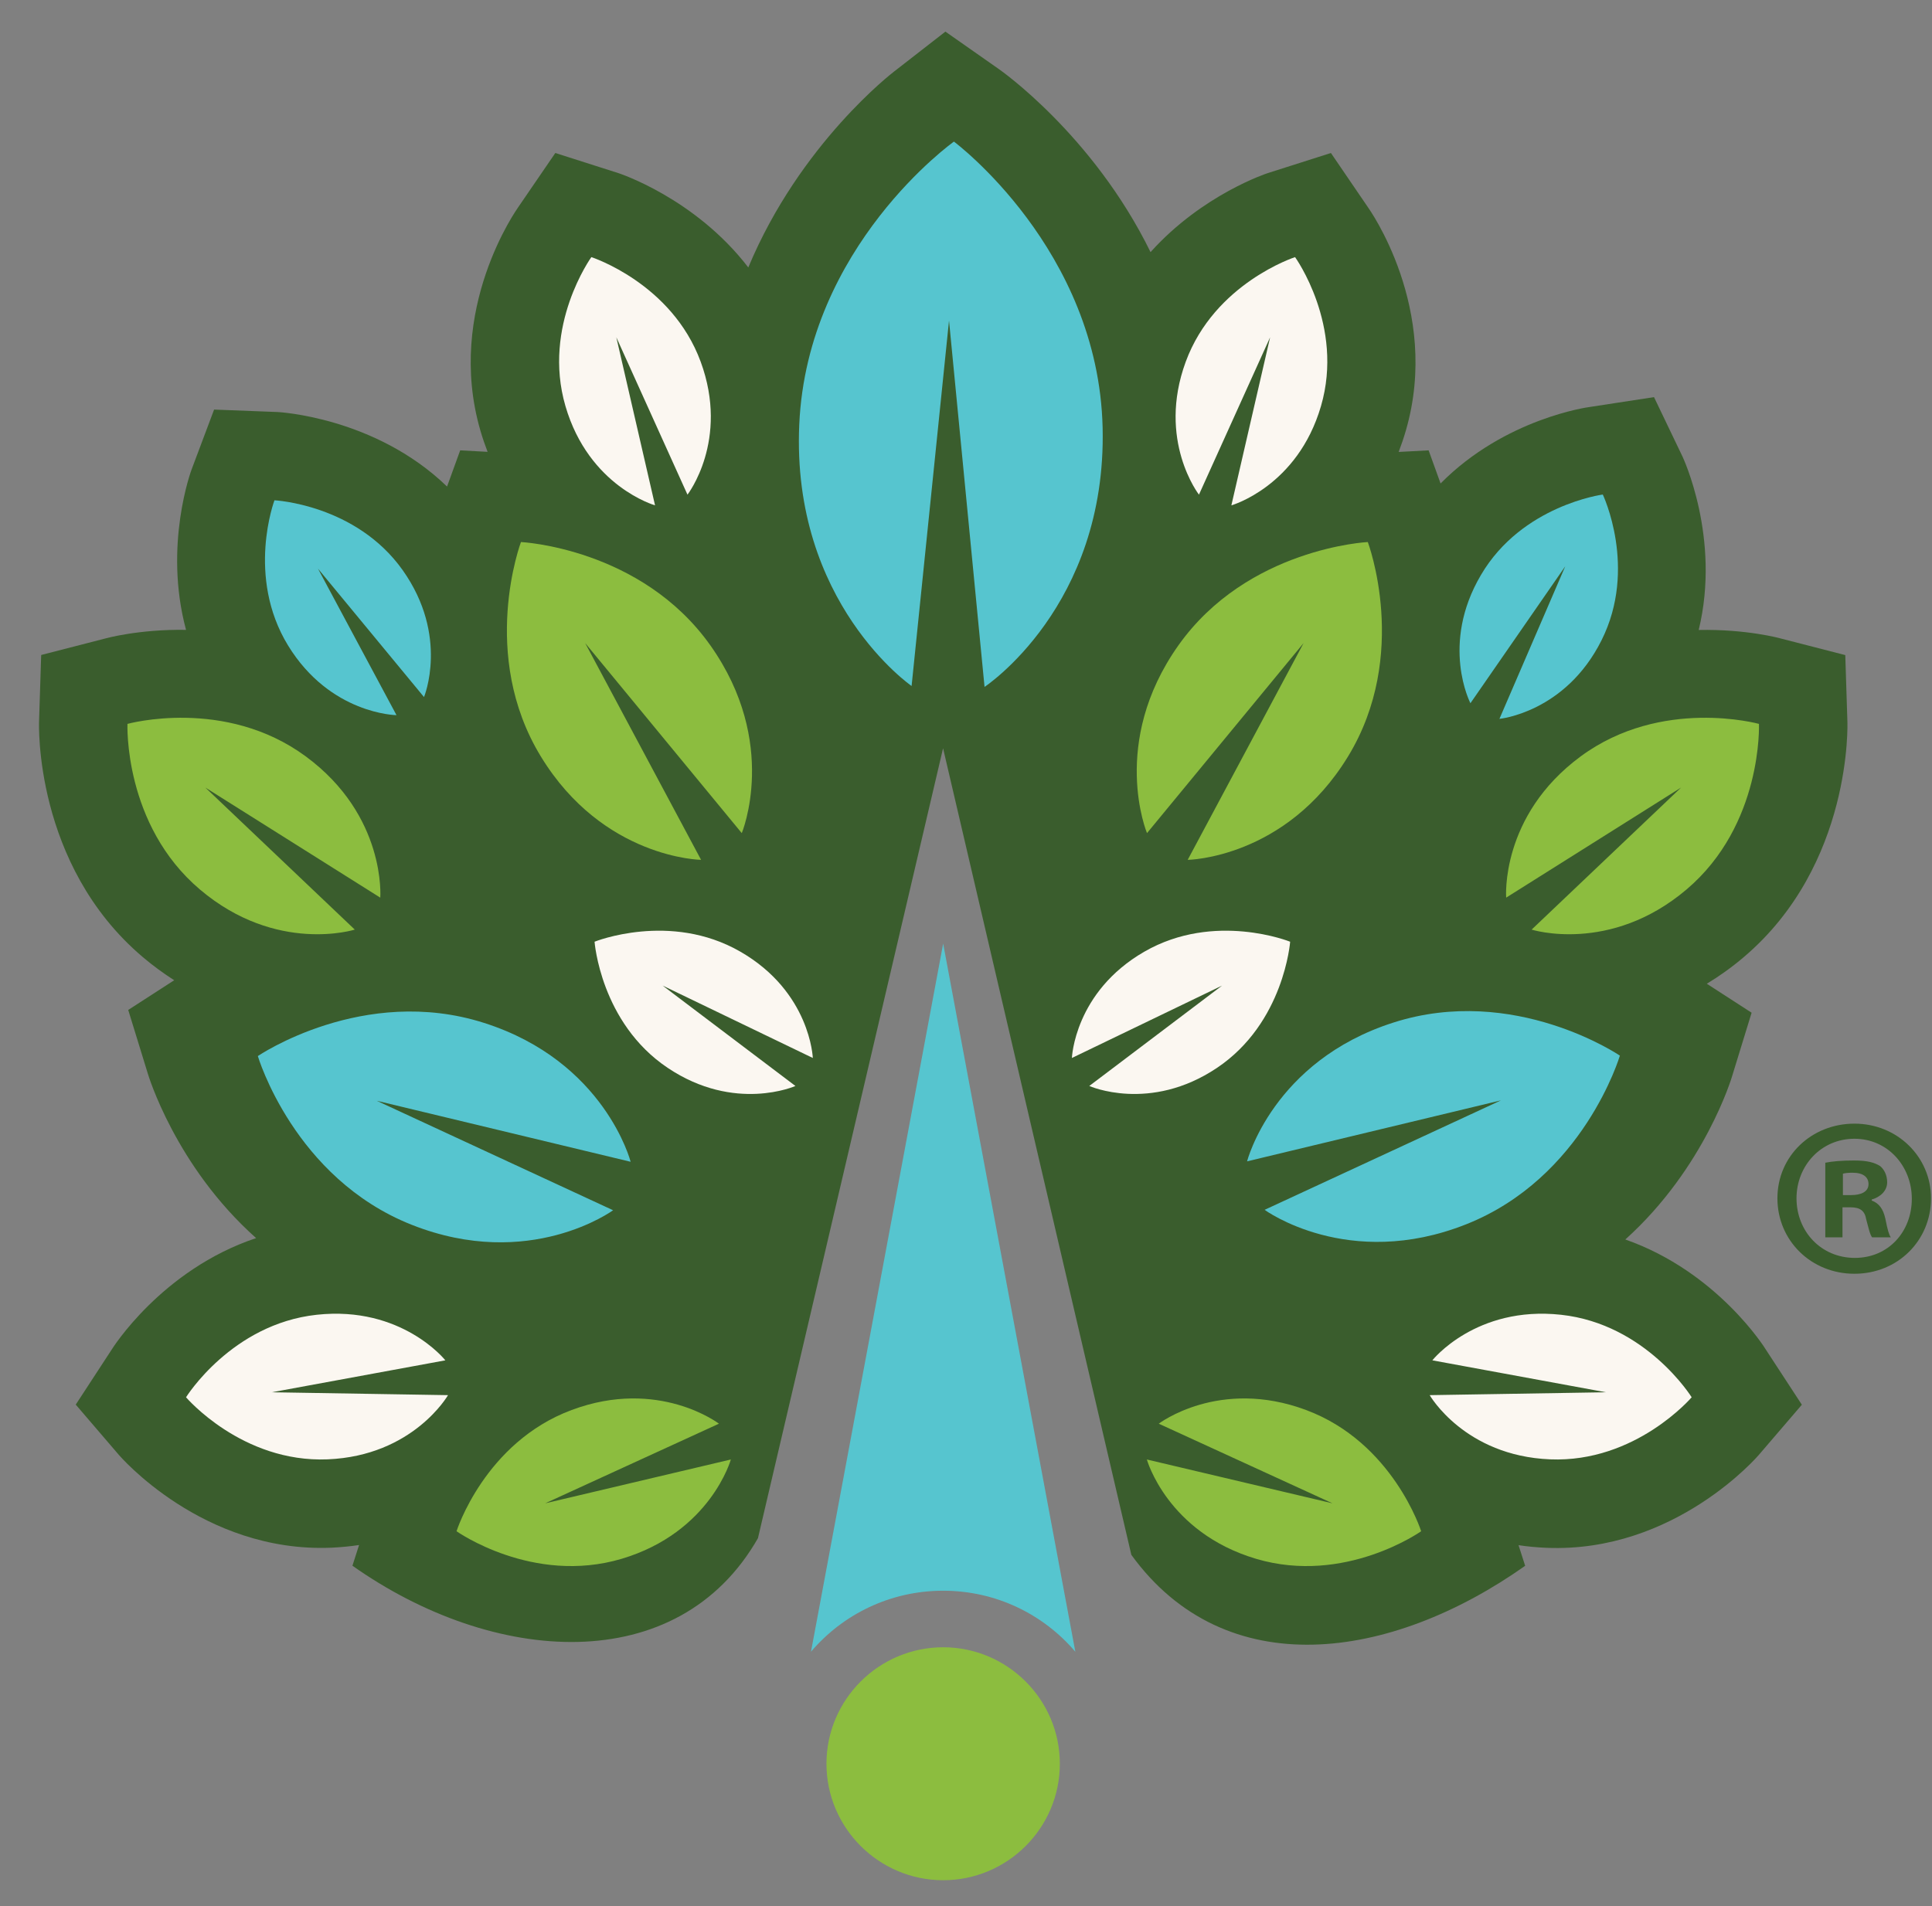 <svg width="152" height="150" viewBox="0 0 152 150" fill="none" xmlns="http://www.w3.org/2000/svg">
<rect x="0" y="0" width="152" height="150" fill="#808080" stroke="none"/>
<g clip-path="url(#clip0_312_18902)">
<path d="M151.923 94.299C151.923 97.625 149.304 100.239 145.897 100.239C142.49 100.239 139.838 97.625 139.838 94.299C139.838 90.973 142.523 88.426 145.897 88.426C149.271 88.426 151.923 91.04 151.923 94.299ZM141.34 94.299C141.34 96.913 143.279 98.991 145.931 98.991C148.583 98.991 150.412 96.913 150.412 94.341C150.412 91.769 148.515 89.615 145.897 89.615C143.279 89.615 141.34 91.727 141.34 94.308V94.299ZM144.965 97.374H143.606V91.501C144.143 91.392 144.898 91.325 145.863 91.325C146.971 91.325 147.475 91.501 147.903 91.752C148.222 92.003 148.473 92.464 148.473 93.042C148.473 93.688 147.97 94.19 147.257 94.4V94.475C147.827 94.693 148.155 95.12 148.331 95.908C148.507 96.804 148.616 97.165 148.759 97.374H147.29C147.114 97.156 147.005 96.62 146.82 95.941C146.711 95.296 146.35 95.011 145.603 95.011H144.957V97.374H144.965ZM144.999 94.048H145.645C146.401 94.048 147.005 93.796 147.005 93.185C147.005 92.648 146.61 92.288 145.746 92.288C145.385 92.288 145.133 92.322 144.991 92.364V94.048H144.999Z" fill="#3A5D2D"/>
<path d="M59.644 121.027C53.333 132.112 38.798 131.039 27.728 123.214L28.249 121.588C27.544 121.689 26.814 121.764 26.05 121.798C15.929 122.208 9.366 114.509 9.35 114.492L5.959 110.537L8.804 106.18C8.804 106.18 12.69 99.922 20.15 97.433C13.781 91.761 11.641 84.522 11.632 84.497L10.088 79.478L13.705 77.141C12.883 76.613 12.06 76.018 11.238 75.322C2.627 68.025 3.072 56.814 3.072 56.781L3.24 51.544L8.317 50.237C8.317 50.237 10.927 49.508 14.637 49.567C12.841 42.914 15.065 36.966 15.073 36.949L16.844 32.232L21.837 32.425C21.837 32.425 29.491 32.793 35.172 38.289L36.205 35.441L38.361 35.558C38.16 35.03 37.967 34.477 37.799 33.899C35.004 24.306 40.753 16.346 40.761 16.321L43.69 12.04L48.65 13.623C48.65 13.623 54.667 15.567 58.872 21.047C62.95 11.269 70.293 5.672 70.319 5.647L74.38 2.488L78.61 5.454C78.61 5.454 85.978 10.573 90.519 19.84C94.614 15.282 99.716 13.632 99.741 13.623L104.71 12.04L107.63 16.321C107.63 16.321 113.395 24.306 110.601 33.899C110.433 34.477 110.24 35.039 110.039 35.566L112.397 35.441L113.337 38.047C118.422 32.902 125.035 32.031 125.052 32.031L130.129 31.252L132.37 35.927C132.37 35.927 135.408 42.32 133.646 49.575C137.422 49.5 140.082 50.237 140.099 50.246L145.177 51.553L145.344 56.789C145.344 56.789 145.789 68.033 137.179 75.331C136.222 76.144 135.249 76.831 134.284 77.417L137.808 79.696L136.264 84.723C136.264 84.723 134.149 91.895 127.872 97.542C135.14 100.089 138.908 106.164 138.916 106.189L141.761 110.546L138.37 114.5C138.37 114.5 131.791 122.225 121.67 121.806C120.906 121.773 120.176 121.706 119.471 121.597L119.992 123.222C109.392 130.713 96.41 132.564 89.008 122.359L74.196 58.884L59.635 121.035L59.644 121.027ZM74.842 20.904C74.036 21.96 73.222 23.208 72.501 24.616L77.309 24.465C76.537 23.108 75.673 21.91 74.834 20.904H74.842Z" fill="#3A5D2D"/>
<path fill-rule="evenodd" clip-rule="evenodd" d="M57.503 114.845C57.503 114.845 55.908 120.584 48.909 122.671C41.91 124.748 35.918 120.501 35.918 120.501C35.918 120.501 38.133 113.505 44.981 110.958C51.821 108.41 56.563 112.038 56.563 112.038L42.892 118.305L57.503 114.854V114.845Z" fill="#8CBD3F"/>
<path fill-rule="evenodd" clip-rule="evenodd" d="M90.225 114.845C90.225 114.845 91.819 120.584 98.818 122.671C105.817 124.748 111.809 120.501 111.809 120.501C111.809 120.501 109.594 113.505 102.746 110.958C95.906 108.41 91.165 112.038 91.165 112.038L104.835 118.305L90.225 114.854V114.845Z" fill="#8CBD3F"/>
<path fill-rule="evenodd" clip-rule="evenodd" d="M48.239 95.239C48.239 95.239 41.668 100.056 32.395 96.387C23.122 92.717 20.285 83.107 20.285 83.107C20.285 83.107 28.585 77.46 38.093 80.501C47.593 83.534 49.616 91.427 49.616 91.427L29.642 86.626L48.248 95.247L48.239 95.239Z" fill="#56C5CF"/>
<path fill-rule="evenodd" clip-rule="evenodd" d="M99.49 95.206C99.49 95.206 106.061 100.023 115.334 96.353C124.607 92.684 127.444 83.073 127.444 83.073C127.444 83.073 119.144 77.426 109.636 80.468C100.136 83.501 98.113 91.393 98.113 91.393L118.087 86.593L99.481 95.214L99.49 95.206Z" fill="#56C5CF"/>
<path fill-rule="evenodd" clip-rule="evenodd" d="M35.248 109.792C35.248 109.792 32.512 114.567 25.773 114.844C19.034 115.12 14.637 109.959 14.637 109.959C14.637 109.959 18.212 104.195 24.917 103.466C31.622 102.737 35.038 107.052 35.038 107.052L21.384 109.565L35.248 109.792Z" fill="#FBF7F1"/>
<path fill-rule="evenodd" clip-rule="evenodd" d="M112.48 109.792C112.48 109.792 115.216 114.567 121.955 114.844C128.694 115.12 133.092 109.959 133.092 109.959C133.092 109.959 129.517 104.195 122.811 103.466C116.106 102.737 112.69 107.052 112.69 107.052L126.344 109.565L112.48 109.792Z" fill="#FBF7F1"/>
<path fill-rule="evenodd" clip-rule="evenodd" d="M120.494 73.154C120.494 73.154 126.654 75.106 132.68 70.004C138.705 64.901 138.386 56.967 138.386 56.967C138.386 56.967 130.724 54.839 124.363 59.522C118.01 64.206 118.497 70.64 118.497 70.64L132.26 61.977L120.494 73.162V73.154Z" fill="#8CBD3F"/>
<path fill-rule="evenodd" clip-rule="evenodd" d="M27.92 73.154C27.92 73.154 21.761 75.106 15.735 70.004C9.709 64.901 10.028 56.967 10.028 56.967C10.028 56.967 17.69 54.839 24.052 59.522C30.413 64.206 29.918 70.64 29.918 70.64L16.155 61.977L27.92 73.162V73.154Z" fill="#8CBD3F"/>
<path fill-rule="evenodd" clip-rule="evenodd" d="M96.888 39.765C96.888 39.765 102.082 38.29 103.929 31.956C105.775 25.622 101.889 20.234 101.889 20.234C101.889 20.234 95.562 22.279 93.287 28.47C91.013 34.662 94.328 38.927 94.328 38.927L99.926 26.543L96.879 39.765H96.888Z" fill="#FBF7F1"/>
<path fill-rule="evenodd" clip-rule="evenodd" d="M51.527 39.765C51.527 39.765 46.332 38.29 44.486 31.956C42.64 25.622 46.525 20.234 46.525 20.234C46.525 20.234 52.853 22.279 55.127 28.47C57.401 34.662 54.087 38.927 54.087 38.927L48.489 26.543L51.535 39.765H51.527Z" fill="#FBF7F1"/>
<path fill-rule="evenodd" clip-rule="evenodd" d="M55.153 67.666C55.153 67.666 47.457 67.566 42.556 59.539C37.655 51.512 40.987 42.656 40.987 42.656C40.987 42.656 50.453 43.117 55.891 50.792C61.321 58.466 58.359 65.563 58.359 65.563L46.039 50.607L55.153 67.658V67.666Z" fill="#8CBD3F"/>
<path fill-rule="evenodd" clip-rule="evenodd" d="M93.454 67.666C93.454 67.666 101.15 67.566 106.051 59.539C110.952 51.512 107.612 42.656 107.612 42.656C107.612 42.656 98.146 43.117 92.707 50.792C87.278 58.466 90.24 65.563 90.24 65.563L102.56 50.607L93.446 67.658L93.454 67.666Z" fill="#8CBD3F"/>
<path fill-rule="evenodd" clip-rule="evenodd" d="M117.968 56.571C117.968 56.571 123.155 56.077 126 50.388C128.853 44.699 126.1 38.918 126.1 38.918C126.1 38.918 119.739 39.756 116.516 45.244C113.285 50.723 115.686 55.34 115.686 55.34L123.146 44.565L117.968 56.571Z" fill="#56C5CF"/>
<path fill-rule="evenodd" clip-rule="evenodd" d="M31.185 56.279C31.185 56.279 25.982 56.22 22.659 50.791C19.344 45.362 21.593 39.371 21.593 39.371C21.593 39.371 27.996 39.681 31.68 44.867C35.356 50.054 33.359 54.855 33.359 54.855L25.017 44.75L31.194 56.279H31.185Z" fill="#56C5CF"/>
<path fill-rule="evenodd" clip-rule="evenodd" d="M62.58 85.462C62.58 85.462 57.821 87.582 52.534 84.038C47.247 80.493 46.777 74.109 46.777 74.109C46.777 74.109 52.727 71.713 58.241 74.888C63.763 78.064 63.948 83.258 63.948 83.258L52.132 77.561L62.571 85.454L62.58 85.462Z" fill="#FBF7F1"/>
<path fill-rule="evenodd" clip-rule="evenodd" d="M85.7 85.462C85.7 85.462 90.458 87.582 95.745 84.038C101.032 80.493 101.502 74.109 101.502 74.109C101.502 74.109 95.561 71.713 90.039 74.888C84.525 78.064 84.332 83.258 84.332 83.258L96.148 77.561L85.708 85.454L85.7 85.462Z" fill="#FBF7F1"/>
<path fill-rule="evenodd" clip-rule="evenodd" d="M71.727 53.99C71.727 53.99 62.252 47.455 62.882 33.404C63.511 19.354 75.05 11.143 75.05 11.143C75.05 11.143 86.422 19.605 86.749 33.664C87.076 47.723 77.459 54.057 77.459 54.057L74.664 25.227L71.719 53.99H71.727Z" fill="#56C5CF"/>
<path fill-rule="evenodd" clip-rule="evenodd" d="M74.203 147.965C79.263 147.965 83.383 143.851 83.383 138.799C83.383 133.747 79.255 129.633 74.203 129.633C69.15 129.633 65.022 133.747 65.022 138.799C65.022 143.851 69.15 147.965 74.203 147.965Z" fill="#8CBD3F"/>
<path fill-rule="evenodd" clip-rule="evenodd" d="M84.6 129.975L74.203 74.258L63.805 129.983C66.305 127.042 70.04 125.182 74.203 125.182C78.365 125.182 82.1 127.042 84.6 129.983V129.975Z" fill="#56C5CF"/>
</g>
<defs>
<clipPath id="clip0_312_18902">
<rect width="151.923" height="150" fill="white"/>
</clipPath>
</defs>
</svg>
